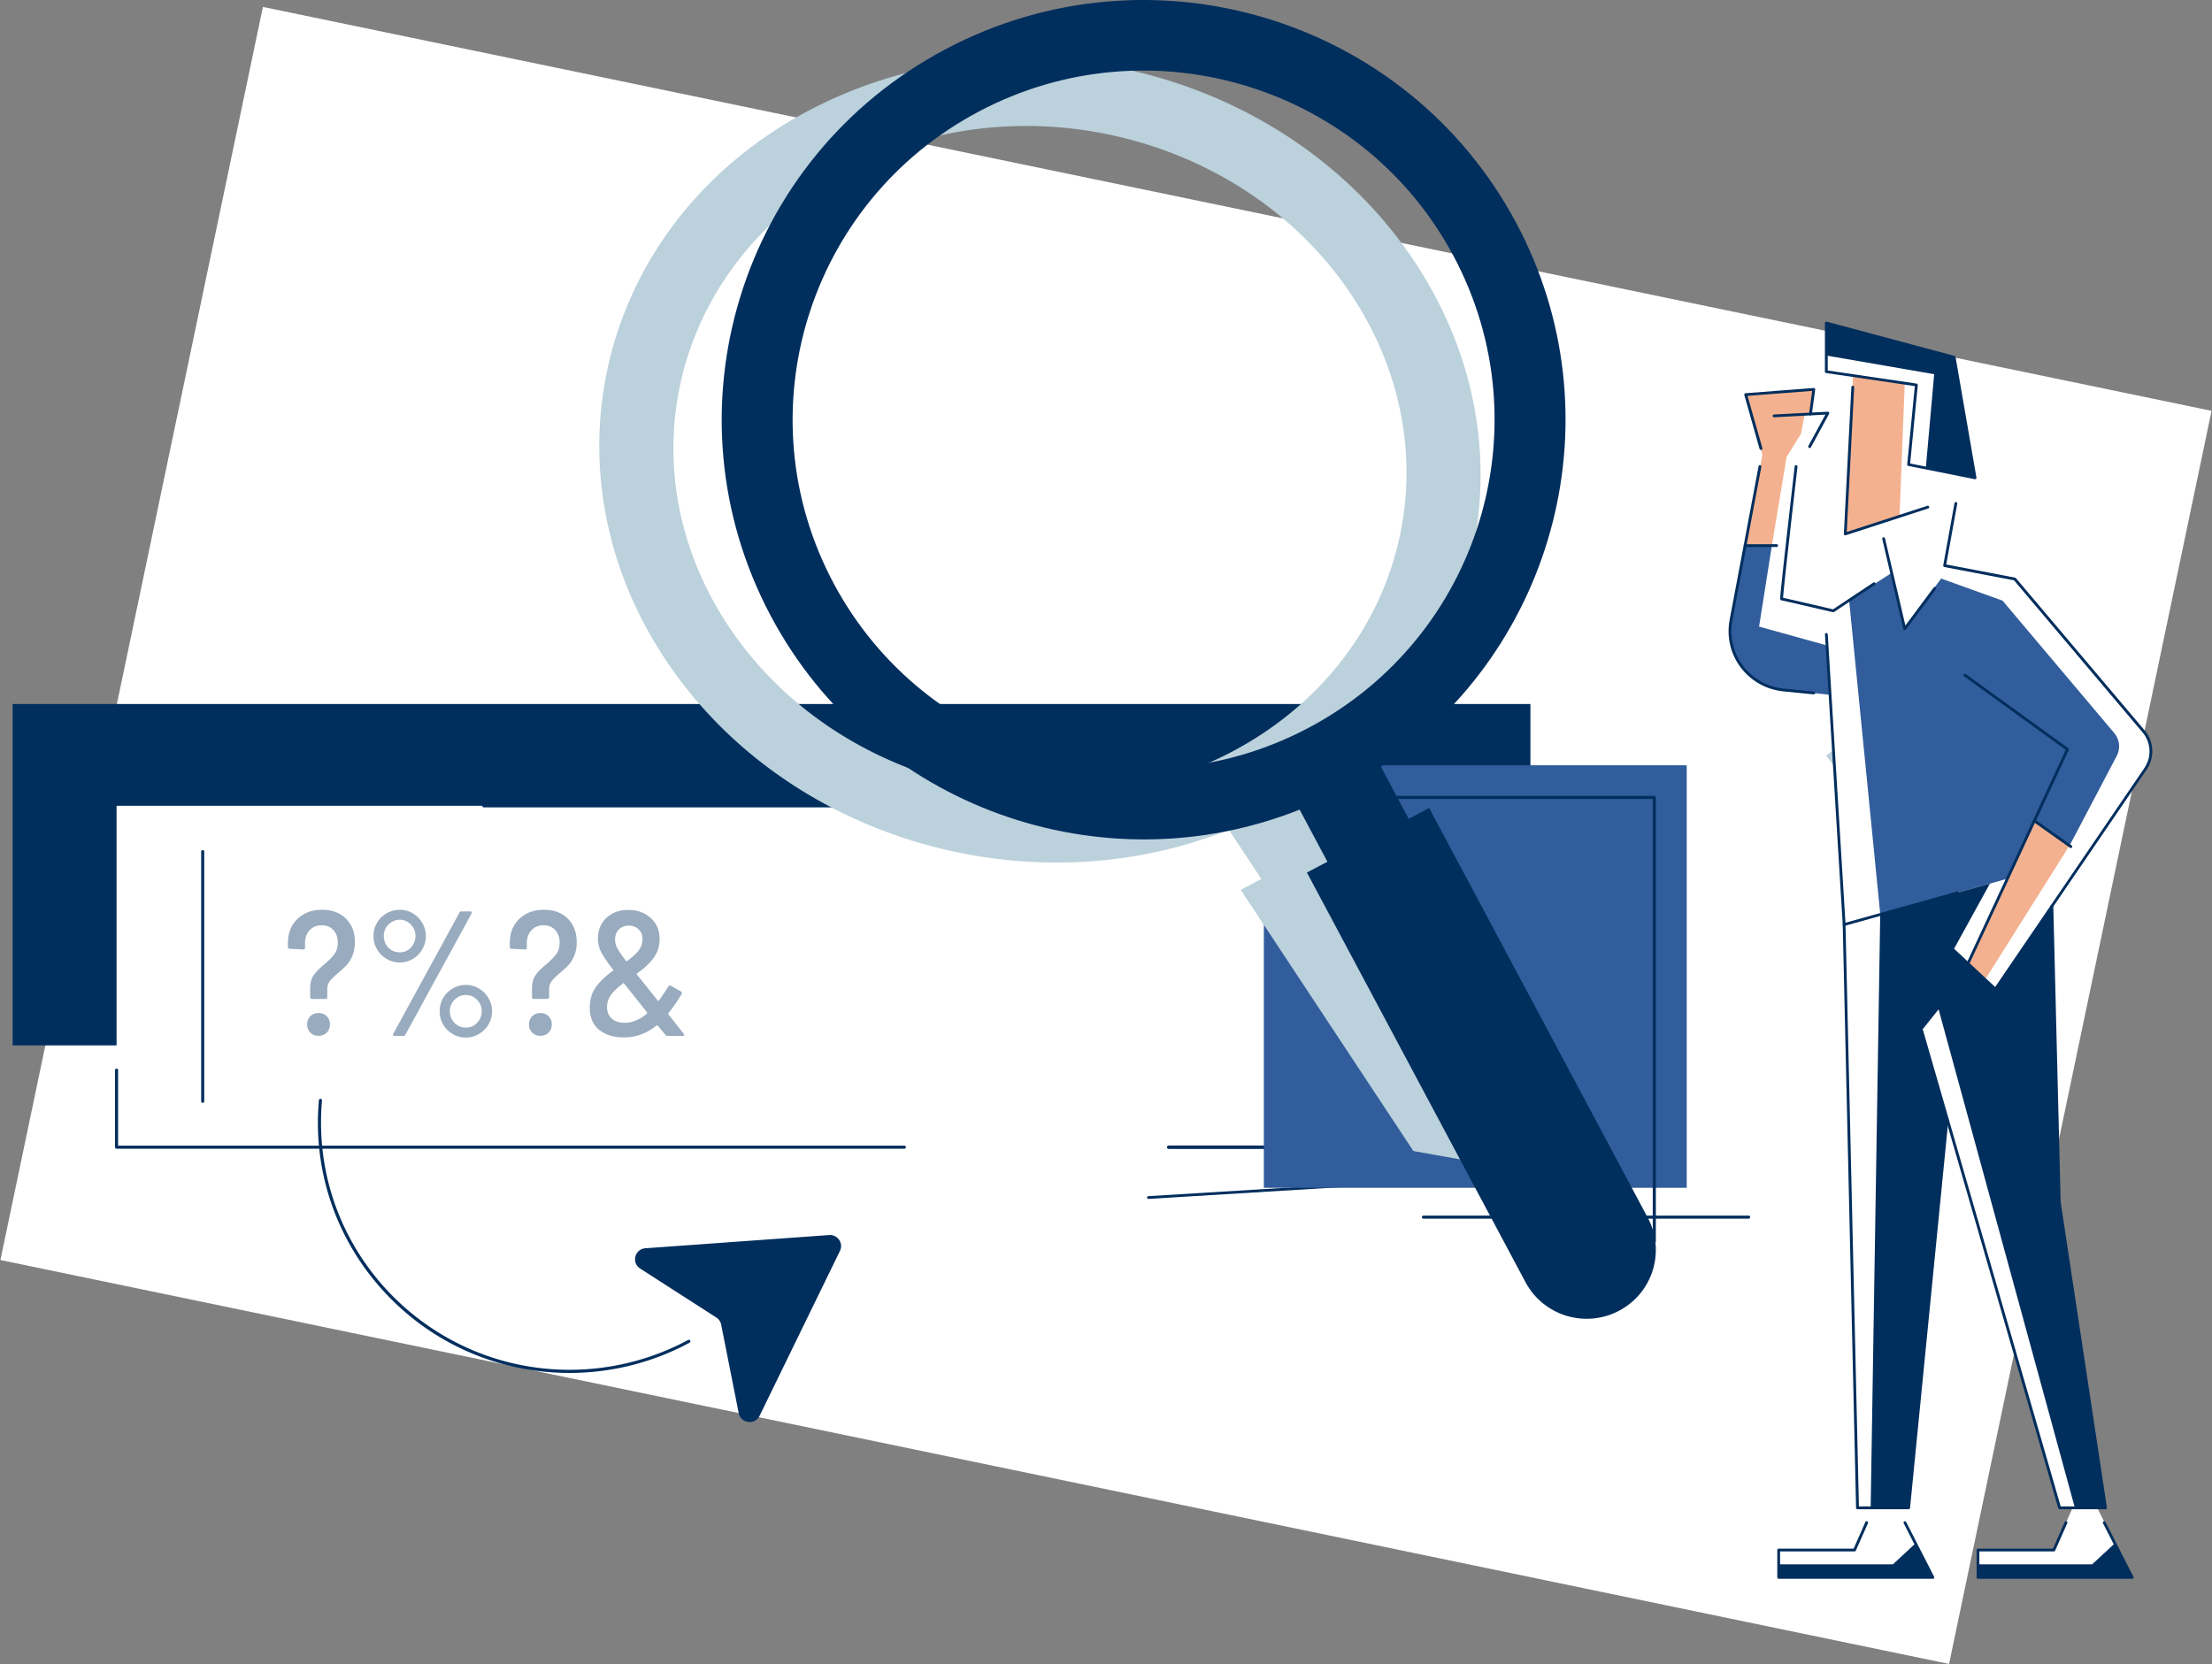 <svg width="497" height="374" fill="none" xmlns="http://www.w3.org/2000/svg"><rect width="100%" height="100%" fill="#808080" stroke="none"/><g clip-path="url(#a)"><path d="M496.902 92.325 59.07 1.555.091 283.159l437.832 90.769 58.979-281.602Z" fill="#fff"/><path d="m431.464 196.618 26.932-21.051-21.158-26.795-26.932 21.051 21.158 26.795Z" fill="#BBD1DC"/><path d="M258.044 269.429a.317.317 0 0 1-.318-.291.31.31 0 0 1 .292-.328l62.268-3.818a.312.312 0 0 1 .331.29.313.313 0 0 1-.293.329l-62.268 3.818h-.012Z" fill="#002E5D"/><path d="m97.366 173.755-18.768 14.669 14.744 18.672 18.768-14.669-14.744-18.672Z" fill="#BBD1DC"/><path d="M343.859 158.208H2.834v76.718h341.025v-76.718Z" fill="#002E5D"/><path d="M367.216 181.08H26.191v76.718h341.025V181.08Z" fill="#fff"/><path d="M258.895 181.433H108.702a.34.34 0 1 1 0-.683h150.193a.341.341 0 1 1 0 .683Zm-55.685 76.719H26.19a.341.341 0 0 1-.342-.342v-17.333a.34.34 0 0 1 .343-.342c.19 0 .343.152.343.342v16.979h176.663a.34.34 0 0 1 .343.342c0 .189-.14.354-.33.354Zm164.006.05H262.593a.395.395 0 0 1-.394-.392c0-.215.178-.392.394-.392h104.623c.216 0 .394.177.394.392a.395.395 0 0 1-.394.392Z" fill="#002E5D"/><path d="M378.983 171.977h-95.016v94.949h95.016v-94.949Z" fill="#325D9C"/><path d="M45.545 247.847a.34.34 0 0 1-.343-.341v-56.123a.34.34 0 0 1 .343-.341.34.34 0 0 1 .343.341v56.123a.34.34 0 0 1-.343.341Zm140.751 29.699-41.288 2.971c-2.389.177-3.189 3.262-1.169 4.564l17.105 11c.572.366.966.948 1.093 1.605l3.939 19.875c.458 2.339 3.647 2.744 4.689.607l18.058-37.057c.839-1.719-.508-3.704-2.427-3.565Z" fill="#002E5D"/><path d="M127.98 308.534c-7.638 0-15.034-1.492-22.01-4.425a56.158 56.158 0 0 1-17.969-12.061 56.323 56.323 0 0 1-12.123-17.878 55.672 55.672 0 0 1-4.448-21.897c0-1.682.076-3.376.229-5.032a.35.35 0 0 1 .368-.316c.191.012.33.189.318.366a53.966 53.966 0 0 0-.216 4.969c0 30.647 25.06 55.566 55.851 55.566 9.302 0 18.502-2.313 26.622-6.7a.353.353 0 0 1 .471.139.349.349 0 0 1-.14.467c-8.209 4.451-17.537 6.802-26.953 6.802Zm243.709-29.193a.34.34 0 0 1-.343-.341v-99.463h-78.229a.34.34 0 1 1 0-.683h78.585c.19 0 .343.152.343.341V279a.36.36 0 0 1-.356.341Z" fill="#002E5D"/><path d="M392.899 273.867h-73.083a.341.341 0 1 1 0-.683h73.083a.341.341 0 1 1 0 .683Z" fill="#002E5D"/><path d="M163.568 140.539c-23.865-36.122-11.83-81.99 26.877-102.447 38.708-20.47 89.437-7.776 113.315 28.346 23.865 36.121 11.831 81.977-26.877 102.446-38.707 20.457-89.449 7.763-113.315-28.345Zm196.297 125.685-53.436-80.853-4.626 2.44-7.307-11.05c34.743-23.44 47.248-65.668 31.35-103.104a92.165 92.165 0 0 0-7.929-14.73C289.223 15.512 228.238.265 181.702 24.856c-7.751 4.096-14.626 9.052-20.548 14.653-29.609 28.004-35.671 72.331-11.767 108.503 26.775 40.521 81.685 56.502 126.709 38.46l7.306 11.05-4.625 2.453 38.784 58.689 42.304 7.561Z" fill="#BBD1DC"/><path d="M340.676 50.115c-24.539-46.008-81.927-63.506-128.158-39.093-46.23 24.414-63.831 81.498-39.279 127.506 22.899 42.936 74.404 61.041 118.766 43.416l6.24 11.708-4.6 2.427 49.115 92.067c4.028 7.548 13.432 10.418 21.019 6.41 7.586-4.008 10.471-13.364 6.442-20.911l-49.115-92.067-4.6 2.427-6.24-11.707c39.521-26.665 53.309-79.26 30.41-122.183Zm-153.37 80.979c-20.421-38.27-5.782-85.758 32.684-106.063 38.467-20.317 86.197-5.753 106.606 32.518 20.408 38.27 5.782 85.758-32.685 106.063-38.453 20.305-86.184 5.752-106.605-32.518Z" fill="#002E5D"/><path d="m439.065 80.301 4.689 27.082-3.113-.62-3.723 20.343 15.567 2.971 29.113 34.225a6.793 6.793 0 0 1 .458 8.205l-21.032 31.127 1.652 66.516 10.37 68.55h-1.906l7.916 15.779h-34.654l.039-6.069h16.926l4.334-9.596-2.949.051-25.288-87.528-8.629 87.401h-2.249l7.625 15.602-34.4.152-.178-6.145 16.901.051 4.423-9.571-3.495-.089-3.139-131.159-3.177-51.634-10.255-.835c-7.879-.645-13.445-7.94-11.945-15.652l7.167-36.994-3.889-13.755 15.123-1.088-.547 5.247 3.533.165-5.159 9.975-1.64 1.859-3.24 29.635 11.488 2.794 13.178-8.509-2.605-11.277-7.765 2.326 1.919-35.363-6.176-.91V72.59l28.732 7.712Z" fill="#fff"/><path d="m410.485 72.627-.139 7.27 24.233 4.197-1.88 21.076 11.03 2.086-4.664-26.955-28.58-7.674Zm-10.852 278.919h25.67l5.083-4.716 3.914 7.649h-34.667v-2.933Z" fill="#002E5D"/><path d="m414.59 120 1.767-35.59 11.615 1.72-1.182 29.9-12.2 3.97Z" fill="#F4B18F"/><path d="M444.416 351.546h25.656l5.084-4.716 3.914 7.649h-34.654v-2.933Z" fill="#002E5D"/><path d="m398.108 122.618-2.872 18.193 15.11 4.198.826 11.138-11.183-1.188c-8.146-1.252-12.86-9.268-10.967-17.245l3.05-15.096h6.036Z" fill="#325D9C"/><path d="m392.085 122.605 3.901-20.393-3.749-13.528 15.301-1.176-.75 5.538-1.296.063-.839 4.362-3.228 5.221-3.317 19.926-6.023-.013Z" fill="#F4B18F"/><path d="m425.087 128.699-9.62 6.221 7.002 70.599 28.593-8.067 6.036-12.997 7.891 5.588 10.599-20.153a4.649 4.649 0 0 0-.572-5.183l-25.073-29.724-13.8-4.969-8.171 11.037-2.885-12.352Z" fill="#325D9C"/><path d="m447.097 198.564-24.641 6.942-2.147 133.359 8.539-.165 8.502-87.869-5.579-19.255 3.8-4.754 30.625 112.043h6.875l-10.369-68.551-1.678-66.68-12.682 18.522-9.455-8.66 8.21-14.932Z" fill="#002E5D"/><path d="m464.976 190.031-19.023 30.217-3.762-3.73 14.894-32.076 7.891 5.589Z" fill="#F4B18F"/><path d="m443.691 107.686-14.919-2.983a.329.329 0 0 1-.254-.342l1.715-17.599-19.938-2.933a.312.312 0 0 1-.267-.304V72.59a.33.33 0 0 1 .127-.253.31.31 0 0 1 .279-.05l28.72 7.7a.334.334 0 0 1 .229.252l4.689 27.082a.325.325 0 0 1-.089.278.3.3 0 0 1-.216.088c-.038.013-.051.013-.076 0Zm-33.028-34.68V83.26l19.964 2.946a.32.32 0 0 1 .267.341l-1.716 17.612 14.195 2.832-4.575-26.437-28.135-7.548Z" fill="#002E5D"/><path d="M414.59 120.304c.038 0 .064 0 .102-.012l18.54-6.031a.312.312 0 1 0-.19-.594l-18.109 5.879 1.665-32.53a.312.312 0 0 0-.623-.039l-1.69 32.986c0 .101.038.202.127.265.051.064.115.076.178.076Zm13.369 21.316c.101 0 .19-.05.254-.126l6.748-9.065a.321.321 0 0 0-.064-.443.324.324 0 0 0-.445.063l-6.341 8.522-4.587-19.597a.306.306 0 0 0-.382-.228.303.303 0 0 0-.228.38l4.74 20.254a.33.33 0 0 0 .241.24h.064Zm20.358 80.967a.332.332 0 0 0 .266-.139l33.752-49.536c1.817-2.68 1.64-6.284-.457-8.762l-28.949-34.237a.35.35 0 0 0-.177-.101l-15.466-2.959 2.478-13.667a.333.333 0 0 0-.254-.367.335.335 0 0 0-.368.253l-2.529 13.984a.321.321 0 0 0 .254.366l15.656 2.997 28.872 34.161a6.638 6.638 0 0 1 .419 8.003l-33.752 49.536a.298.298 0 0 0 .089.43.326.326 0 0 0 .166.038Z" fill="#002E5D"/><path d="M452.091 226.102a.314.314 0 0 0 .228-.102c.115-.126.115-.328-.012-.442l-13.204-12.302c-.127-.114-.33-.114-.445.013-.114.126-.114.329.013.442l13.204 12.302a.298.298 0 0 0 .216.089Z" fill="#002E5D"/><path d="M442.166 216.872a.303.303 0 0 0 .279-.177l22.379-48.158a.298.298 0 0 0-.102-.379l-23.039-16.676a.323.323 0 0 0-.445.063.319.319 0 0 0 .064.443l22.835 16.524-22.264 47.93c-.076.152 0 .341.153.417.051 0 .102.013.14.013Z" fill="#002E5D"/><path d="M465.294 190.574c.101 0 .19-.05.254-.126a.322.322 0 0 0-.076-.443l-8.21-5.816a.324.324 0 0 0-.444.076.32.32 0 0 0 .076.443l8.209 5.816c.064.025.127.05.191.05Zm-53.462-53c-4.46-1.036-11.195-2.604-11.564-2.667a.395.395 0 0 1-.203-.101c-.127-.14-.153-.165.356-4.969.267-2.478.635-5.917 1.131-10.228.826-7.333 1.677-14.742 1.69-14.805a.321.321 0 0 1 .343-.279.321.321 0 0 1 .28.342c-.877 7.636-3.101 27.119-3.241 29.471 1.067.227 4.842 1.1 11.234 2.592l9.06-6.019c.14-.101.343-.05.432.089a.296.296 0 0 1-.089.43l-9.175 6.094a.29.29 0 0 1-.178.05h-.076Zm-11.538-2.667h-.026.026Zm.101-.607c-.025-.013-.063-.013-.101-.013a.4.4 0 0 1 .101.013Zm6.202-33.618a.33.33 0 0 0 .279-.164l4.092-7.523a.32.32 0 0 0-.292-.468l-12.085.62a.303.303 0 0 0-.292.329.303.303 0 0 0 .33.29l11.513-.594-3.825 7.03c-.089.151-.025.341.127.43.051.037.102.05.153.05Z" fill="#002E5D"/><path d="M395.668 101.112c.026 0 .051 0 .089-.013a.313.313 0 0 0 .216-.392l-3.329-11.745 14.525-1.125-.699 5.158a.315.315 0 0 0 .267.354.316.316 0 0 0 .356-.265l.749-5.538a.274.274 0 0 0-.089-.253.354.354 0 0 0-.254-.101l-15.3 1.176c-.089.012-.178.05-.229.139-.05.076-.076.177-.05.265l3.431 12.112c.063.139.19.228.317.228Zm11.869 54.921a.327.327 0 0 0 .318-.278.312.312 0 0 0-.28-.341l-6.836-.683a13.025 13.025 0 0 1-9.125-5.12 12.909 12.909 0 0 1-2.376-10.153l6.506-34.553c.039-.165-.076-.329-.254-.367-.165-.038-.33.076-.368.253l-6.507 34.553a13.571 13.571 0 0 0 2.491 10.646 13.71 13.71 0 0 0 9.569 5.373l6.837.683c0-.013.013-.013.025-.013Z" fill="#002E5D"/><path d="M394.156 122.934c2.033 0 4.842-.013 5.02-.013a.314.314 0 0 0 .317-.316.314.314 0 0 0-.317-.316c-1.843.013-6.71.025-7.066 0a.303.303 0 0 0-.33.291.302.302 0 0 0 .292.328c.14.026 1.004.026 2.084.026Zm20.193 85.151c.025 0 .051 0 .089-.013l25.479-7.118a.317.317 0 1 0-.178-.607l-25.098 7.017-3.977-64.808a.304.304 0 0 0-.331-.291.31.31 0 0 0-.292.329l3.99 65.2c0 .089.051.177.127.24a.361.361 0 0 0 .191.051Z" fill="#002E5D"/><path d="M417.348 339.168h11.488a.326.326 0 0 0 .317-.278l8.642-87.528a.314.314 0 0 0-.28-.341.314.314 0 0 0-.343.278l-8.616 87.237h-10.891l-3.011-130.767c0-.177-.153-.304-.318-.304a.303.303 0 0 0-.305.316l2.999 131.084c0 .177.14.303.318.303Z" fill="#002E5D"/><path d="M462.765 339.168h10.306a.312.312 0 0 0 .241-.114.304.304 0 0 0 .077-.252l-10.395-68.69-1.652-66.49a.312.312 0 0 0-.318-.304h-.013a.311.311 0 0 0-.305.316l1.652 66.516v.038l10.344 68.348h-9.696l-30.943-107.049a.317.317 0 0 0-.394-.215.32.32 0 0 0-.216.392l31.007 107.289a.316.316 0 0 0 .305.215Zm-63.132 15.628h34.654c.115 0 .216-.051.267-.152.064-.089.064-.202.013-.304l-6.278-12.301a.312.312 0 0 0-.559.278l6.049 11.846h-33.828v-5.525h16.736a.322.322 0 0 0 .292-.189l2.72-6.145c.076-.164 0-.341-.166-.417-.165-.076-.343 0-.419.164l-2.63 5.968h-16.838a.314.314 0 0 0-.318.316v6.144c0 .177.14.317.305.317Zm44.782 0h34.654c.115 0 .216-.051.267-.152.064-.089.064-.202.013-.304l-6.278-12.301a.312.312 0 0 0-.559.278l6.049 11.846h-33.828v-5.525h16.736a.322.322 0 0 0 .292-.189l2.72-6.145c.076-.164 0-.341-.166-.417-.165-.076-.343 0-.419.164l-2.63 5.968h-16.838a.314.314 0 0 0-.318.316v6.144a.297.297 0 0 0 .305.317Z" fill="#002E5D"/><path opacity=".4" d="M70.093 224.493c-.267 0-.4-.133-.4-.4v-2c0-1.2.267-2.187.8-2.96.56-.773 1.374-1.6 2.44-2.48.987-.827 1.72-1.573 2.2-2.24.507-.667.76-1.52.76-2.56 0-1.2-.333-2.147-1-2.84-.64-.72-1.507-1.08-2.6-1.08-1.12 0-2.027.373-2.72 1.12-.693.72-1.04 1.68-1.04 2.88v1.04c0 .267-.133.4-.4.4l-3.04-.16c-.267 0-.4-.133-.4-.4v-.88c0-2.24.707-4.04 2.12-5.4 1.413-1.387 3.267-2.08 5.56-2.08 2.24 0 4.027.667 5.36 2 1.334 1.307 2 3.067 2 5.28 0 1.173-.187 2.187-.56 3.04-.347.853-.773 1.547-1.28 2.08-.48.533-1.12 1.133-1.92 1.8-.826.693-1.44 1.293-1.84 1.8-.4.507-.6 1.12-.6 1.84v1.8c0 .267-.133.4-.4.4h-3.04Zm1.48 8.28c-.746 0-1.36-.24-1.84-.72s-.72-1.093-.72-1.84c0-.747.24-1.36.72-1.84s1.093-.72 1.84-.72c.747 0 1.36.24 1.84.72s.72 1.093.72 1.84c0 .747-.24 1.36-.72 1.84s-1.093.72-1.84.72Zm18.26-16.48a5.738 5.738 0 0 1-2.96-.8 5.986 5.986 0 0 1-2.16-2.16 5.81 5.81 0 0 1-.8-3c0-1.067.266-2.053.8-2.96a5.686 5.686 0 0 1 2.16-2.12 5.738 5.738 0 0 1 2.96-.8 5.53 5.53 0 0 1 2.92.8 5.68 5.68 0 0 1 2.12 2.16c.533.88.8 1.853.8 2.92a5.81 5.81 0 0 1-.8 3 5.68 5.68 0 0 1-2.12 2.16 5.53 5.53 0 0 1-2.92.8Zm-1.2 16.52a.433.433 0 0 1-.32-.12c-.054-.107-.04-.227.04-.36l14.879-27.24c.08-.187.24-.28.48-.28h1.96c.134 0 .227.053.28.16.08.08.08.187 0 .32l-14.88 27.24c-.08.187-.24.28-.48.28h-1.96Zm1.2-18.8c.986 0 1.813-.36 2.48-1.08.693-.72 1.04-1.587 1.04-2.6 0-1.013-.347-1.867-1.04-2.56-.667-.72-1.494-1.08-2.48-1.08-.987 0-1.84.36-2.56 1.08-.694.693-1.04 1.547-1.04 2.56 0 1.04.346 1.92 1.04 2.64.693.693 1.546 1.04 2.56 1.04Zm14.839 19.16a5.74 5.74 0 0 1-2.96-.8 5.993 5.993 0 0 1-2.16-2.16 5.968 5.968 0 0 1-.76-2.96c0-1.067.254-2.053.76-2.96a5.993 5.993 0 0 1 2.16-2.16 5.74 5.74 0 0 1 2.96-.8c1.067 0 2.04.267 2.92.8a5.98 5.98 0 0 1 2.16 2.16c.534.907.8 1.893.8 2.96a5.728 5.728 0 0 1-.8 2.96 5.98 5.98 0 0 1-2.16 2.16c-.88.533-1.853.8-2.92.8Zm0-2.24c.987 0 1.827-.36 2.52-1.08.694-.72 1.04-1.587 1.04-2.6 0-1.013-.346-1.867-1.04-2.56-.693-.72-1.533-1.08-2.52-1.08-1.013 0-1.866.36-2.56 1.08-.693.693-1.04 1.547-1.04 2.56 0 1.013.347 1.88 1.04 2.6.72.72 1.574 1.08 2.56 1.08Zm15.265-6.44c-.267 0-.4-.133-.4-.4v-2c0-1.2.267-2.187.8-2.96.56-.773 1.373-1.6 2.44-2.48.987-.827 1.72-1.573 2.2-2.24.507-.667.76-1.52.76-2.56 0-1.2-.333-2.147-1-2.84-.64-.72-1.507-1.08-2.6-1.08-1.12 0-2.027.373-2.72 1.12-.693.72-1.04 1.68-1.04 2.88v1.04c0 .267-.133.4-.4.4l-3.04-.16c-.267 0-.4-.133-.4-.4v-.88c0-2.24.707-4.04 2.12-5.4 1.413-1.387 3.267-2.08 5.56-2.08 2.24 0 4.027.667 5.36 2 1.333 1.307 2 3.067 2 5.28 0 1.173-.187 2.187-.56 3.04-.347.853-.773 1.547-1.28 2.08-.48.533-1.12 1.133-1.92 1.8-.827.693-1.44 1.293-1.84 1.8-.4.507-.6 1.12-.6 1.84v1.8c0 .267-.133.4-.4.4h-3.04Zm1.48 8.28c-.747 0-1.36-.24-1.84-.72s-.72-1.093-.72-1.84c0-.747.24-1.36.72-1.84s1.093-.72 1.84-.72c.747 0 1.36.24 1.84.72s.72 1.093.72 1.84c0 .747-.24 1.36-.72 1.84s-1.093.72-1.84.72Zm32.219-.44c.053.053.08.133.08.24 0 .16-.107.24-.32.24h-3.4c-.16 0-.32-.08-.48-.24l-1.76-2.12c-.08-.08-.16-.08-.24 0-2.187 1.787-4.64 2.68-7.36 2.68-2.293 0-4.147-.573-5.56-1.72-1.387-1.147-2.08-2.813-2.08-5 0-1.813.467-3.36 1.4-4.64.933-1.28 2.213-2.493 3.84-3.64.08-.053.08-.12 0-.2-1.413-1.867-2.333-3.24-2.76-4.12a6.679 6.679 0 0 1-.64-2.88c0-1.92.627-3.467 1.88-4.64 1.253-1.2 2.893-1.8 4.92-1.8 2.053 0 3.733.6 5.04 1.8 1.333 1.2 2 2.773 2 4.72 0 1.627-.453 3.053-1.36 4.28-.907 1.2-2.147 2.36-3.72 3.48-.08.027-.093.093-.04.2l3.44 4.28 1.28 1.6c.08.107.16.107.24 0a54.296 54.296 0 0 0 2.16-3.2c.053-.107.133-.16.24-.16a.451.451 0 0 1 .32.04l2.24 1.28c.213.133.267.32.16.56-.987 1.68-1.987 3.12-3 4.32a.366.366 0 0 0 0 .24c.293.347.707.867 1.24 1.56 1.387 1.76 2.133 2.707 2.24 2.84Zm-12.36-24.32c-.933 0-1.68.293-2.24.88-.56.56-.84 1.32-.84 2.28 0 .587.147 1.187.44 1.8.293.587.96 1.573 2 2.96.08.08.16.093.24.04 1.147-.827 2.013-1.613 2.6-2.36.587-.773.88-1.627.88-2.56 0-.907-.293-1.64-.88-2.2-.56-.56-1.293-.84-2.2-.84Zm-.92 21.84c1.707 0 3.373-.693 5-2.08.08-.08.093-.16.04-.24l-2.24-2.84-.96-1.2-2-2.48c-.027-.08-.093-.093-.2-.04-1.173.88-2.067 1.733-2.68 2.56a4.584 4.584 0 0 0-.92 2.8c0 1.067.347 1.92 1.04 2.56.72.64 1.693.96 2.92.96Z" fill="#002E5D"/></g><defs><clipPath id="a"><path fill="#fff" d="M0 0h497v374H0z"/></clipPath></defs></svg>